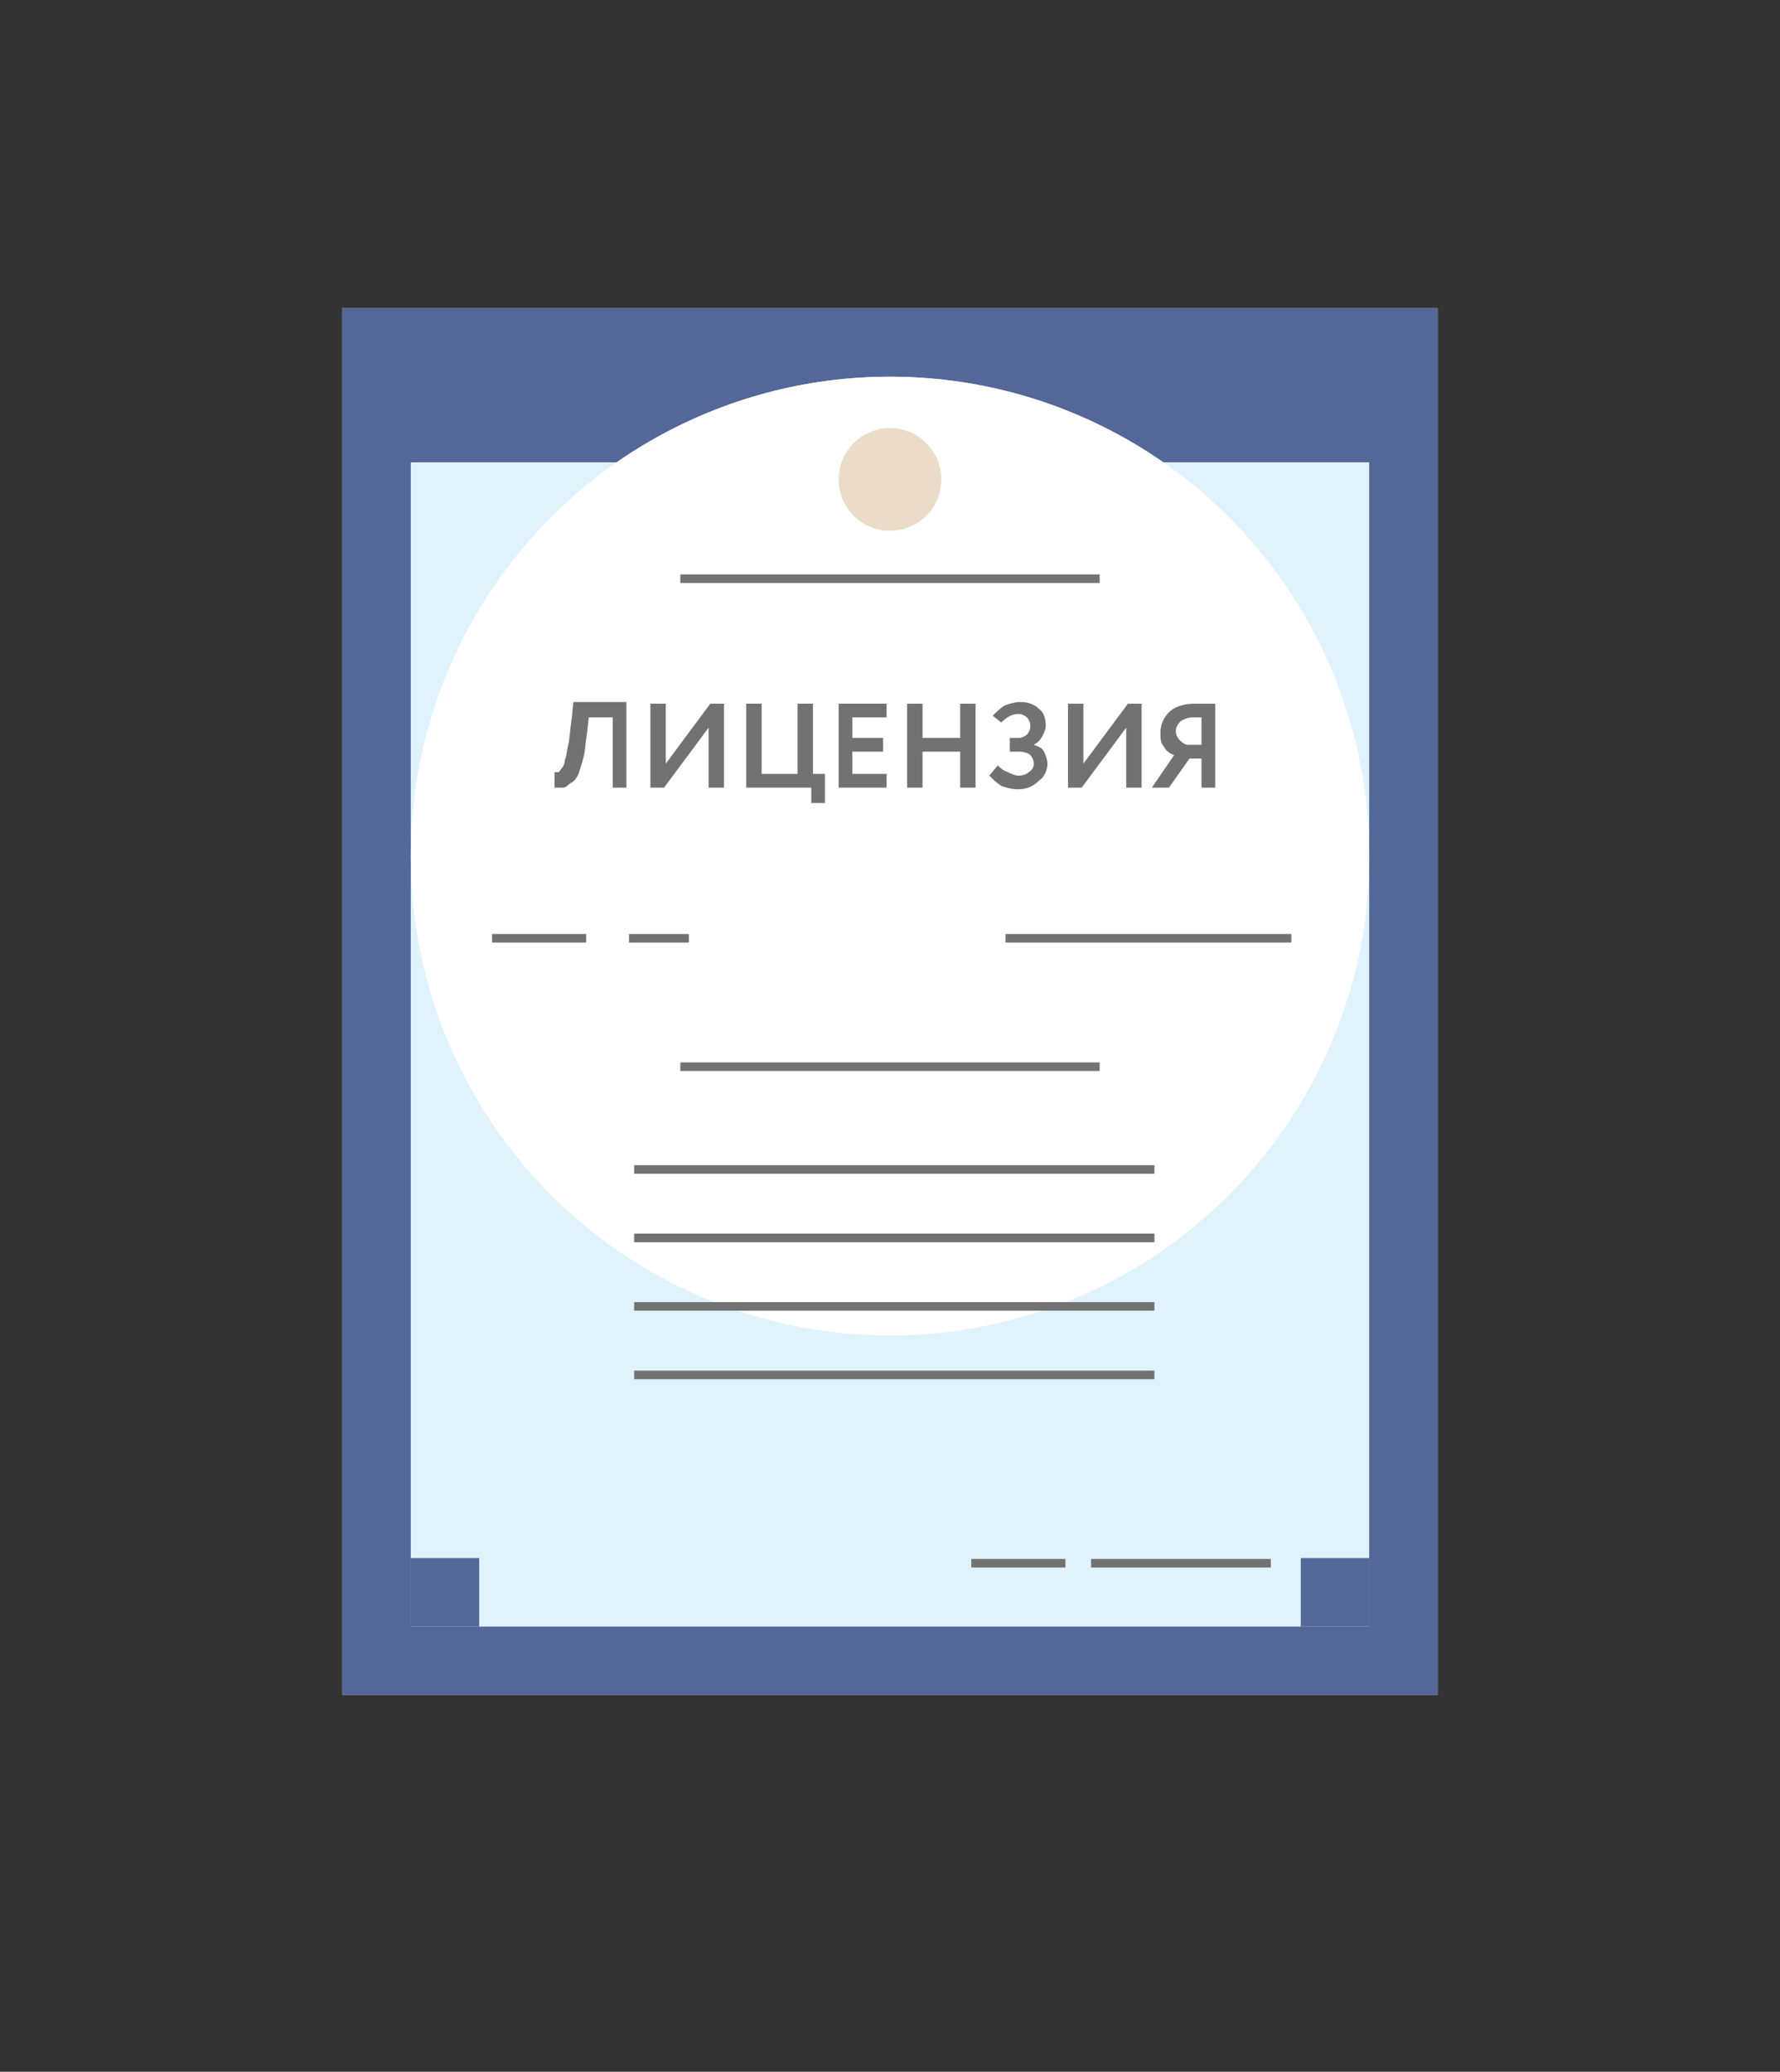 <?xml version="1.0" encoding="UTF-8"?> <svg xmlns="http://www.w3.org/2000/svg" xmlns:xlink="http://www.w3.org/1999/xlink" version="1.1" id="Слой_1" x="0px" y="0px" viewBox="0 0 104 121" style="enable-background:new 0 0 104 121;" xml:space="preserve"><rect x="0" y="0" width="104" height="121" fill="#333333" stroke="none"/> <style type="text/css"> .st0{fill:#D8D8D8;} .st1{fill:#536798;} .st2{fill:#E0F2FC;} .st3{fill:#FFFFFF;} .st4{enable-background:new ;} .st5{fill:#727272;} .st6{fill:none;stroke:#727272;stroke-width:0.5;stroke-linecap:square;} .st7{fill:#EADCC8;} </style> <g> <g> <path id="b_1_" class="st0" d="M20,18h64v81H20V18z"></path> </g> <path class="st1" d="M20,18h64v81H20V18z M24,27h56v68H24V27z"></path> <path class="st2" d="M24,27h56v68H24V27z"></path> <path class="st1" d="M76,91h4v4h-4V91z M24,91h4v4h-4V91z"></path> <circle class="st2" cx="52" cy="50" r="28"></circle> <circle class="st3" cx="52" cy="50" r="28"></circle> <g class="st4"> <path class="st5" d="M35.8,46v-4.1h-1.4l-0.1,0.9c-0.1,0.6-0.1,1-0.2,1.4c-0.1,0.4-0.2,0.7-0.3,1c-0.1,0.2-0.2,0.4-0.4,0.5 S33.1,46,32.9,46c-0.2,0-0.3,0-0.5,0l0-0.9c0.1,0,0.2,0,0.2,0c0.1,0,0.1-0.1,0.2-0.2c0.1-0.1,0.2-0.3,0.2-0.5 c0.1-0.2,0.1-0.5,0.2-0.9c0.1-0.4,0.1-0.9,0.2-1.5l0.1-1h3.1V46H35.8z"></path> <path class="st5" d="M38.8,46H38v-4.9h0.9v3.5l2.6-3.5h0.8V46h-0.9v-3.5L38.8,46z"></path> <path class="st5" d="M43.6,46v-4.9h0.9v4.1h2.1v-4.1h0.9v4.1h0.7v1.7h-0.8V46H43.6z"></path> <path class="st5" d="M49,46v-4.9h2.8v0.8h-2v1.2h1.8v0.8h-1.8v1.3h2V46H49z"></path> <path class="st5" d="M56.1,46v-2.1h-2.2V46H53v-4.9h0.9v2h2.2v-2h0.9V46H56.1z"></path> <path class="st5" d="M59.5,46.1c-0.4,0-0.7-0.1-1-0.2c-0.3-0.2-0.5-0.4-0.7-0.6l0.5-0.6c0.2,0.2,0.3,0.3,0.6,0.4 c0.2,0.1,0.4,0.2,0.6,0.2c0.3,0,0.5-0.1,0.6-0.2c0.2-0.1,0.3-0.3,0.3-0.5c0-0.2-0.1-0.4-0.2-0.5c-0.1-0.1-0.4-0.2-0.6-0.2H59v-0.8 h0.5c0.2,0,0.4-0.1,0.5-0.2c0.1-0.1,0.2-0.3,0.2-0.5c0-0.2-0.1-0.4-0.2-0.5c-0.1-0.1-0.3-0.2-0.5-0.2c-0.4,0-0.7,0.2-1,0.5 L58,41.8c0.2-0.2,0.4-0.4,0.7-0.6c0.3-0.1,0.6-0.2,0.9-0.2c0.4,0,0.8,0.1,1.1,0.4c0.3,0.2,0.4,0.6,0.4,1c0,0.2-0.1,0.4-0.2,0.6 c-0.1,0.2-0.3,0.4-0.5,0.5v0c0.3,0.1,0.5,0.2,0.6,0.4s0.2,0.5,0.2,0.7c0,0.4-0.2,0.8-0.5,1C60.4,45.9,60,46.1,59.5,46.1z"></path> <path class="st5" d="M63.2,46h-0.8v-4.9h0.9v3.5l2.6-3.5h0.8V46h-0.9v-3.5L63.2,46z"></path> <path class="st5" d="M70.2,46v-1.7h-0.7L68.3,46h-1l1.3-1.9c-0.3-0.1-0.5-0.3-0.6-0.5c-0.2-0.2-0.2-0.5-0.2-0.8 c0-0.5,0.2-0.9,0.5-1.2s0.8-0.5,1.5-0.5c0.1,0,0.3,0,0.6,0c0.3,0,0.5,0,0.6,0V46H70.2z M69.4,43.5h0.8v-1.6c-0.2,0-0.4,0-0.5,0 c-0.3,0-0.5,0.1-0.7,0.2c-0.2,0.2-0.3,0.4-0.3,0.6c0,0.2,0.1,0.4,0.2,0.5S69.2,43.5,69.4,43.5z"></path> </g> <path class="st6" d="M40,62.3h24 M40,33.8h24 M29,54.8h5 M59,54.8h16.2 M37,54.8h3 M57,91.3h5 M64,91.3h10 M37.3,68.3h29.9 M37.3,72.3h29.9 M37.3,76.3h29.9 M37.3,80.3h29.9"></path> <circle class="st7" cx="52" cy="28" r="3"></circle> </g> </svg> 